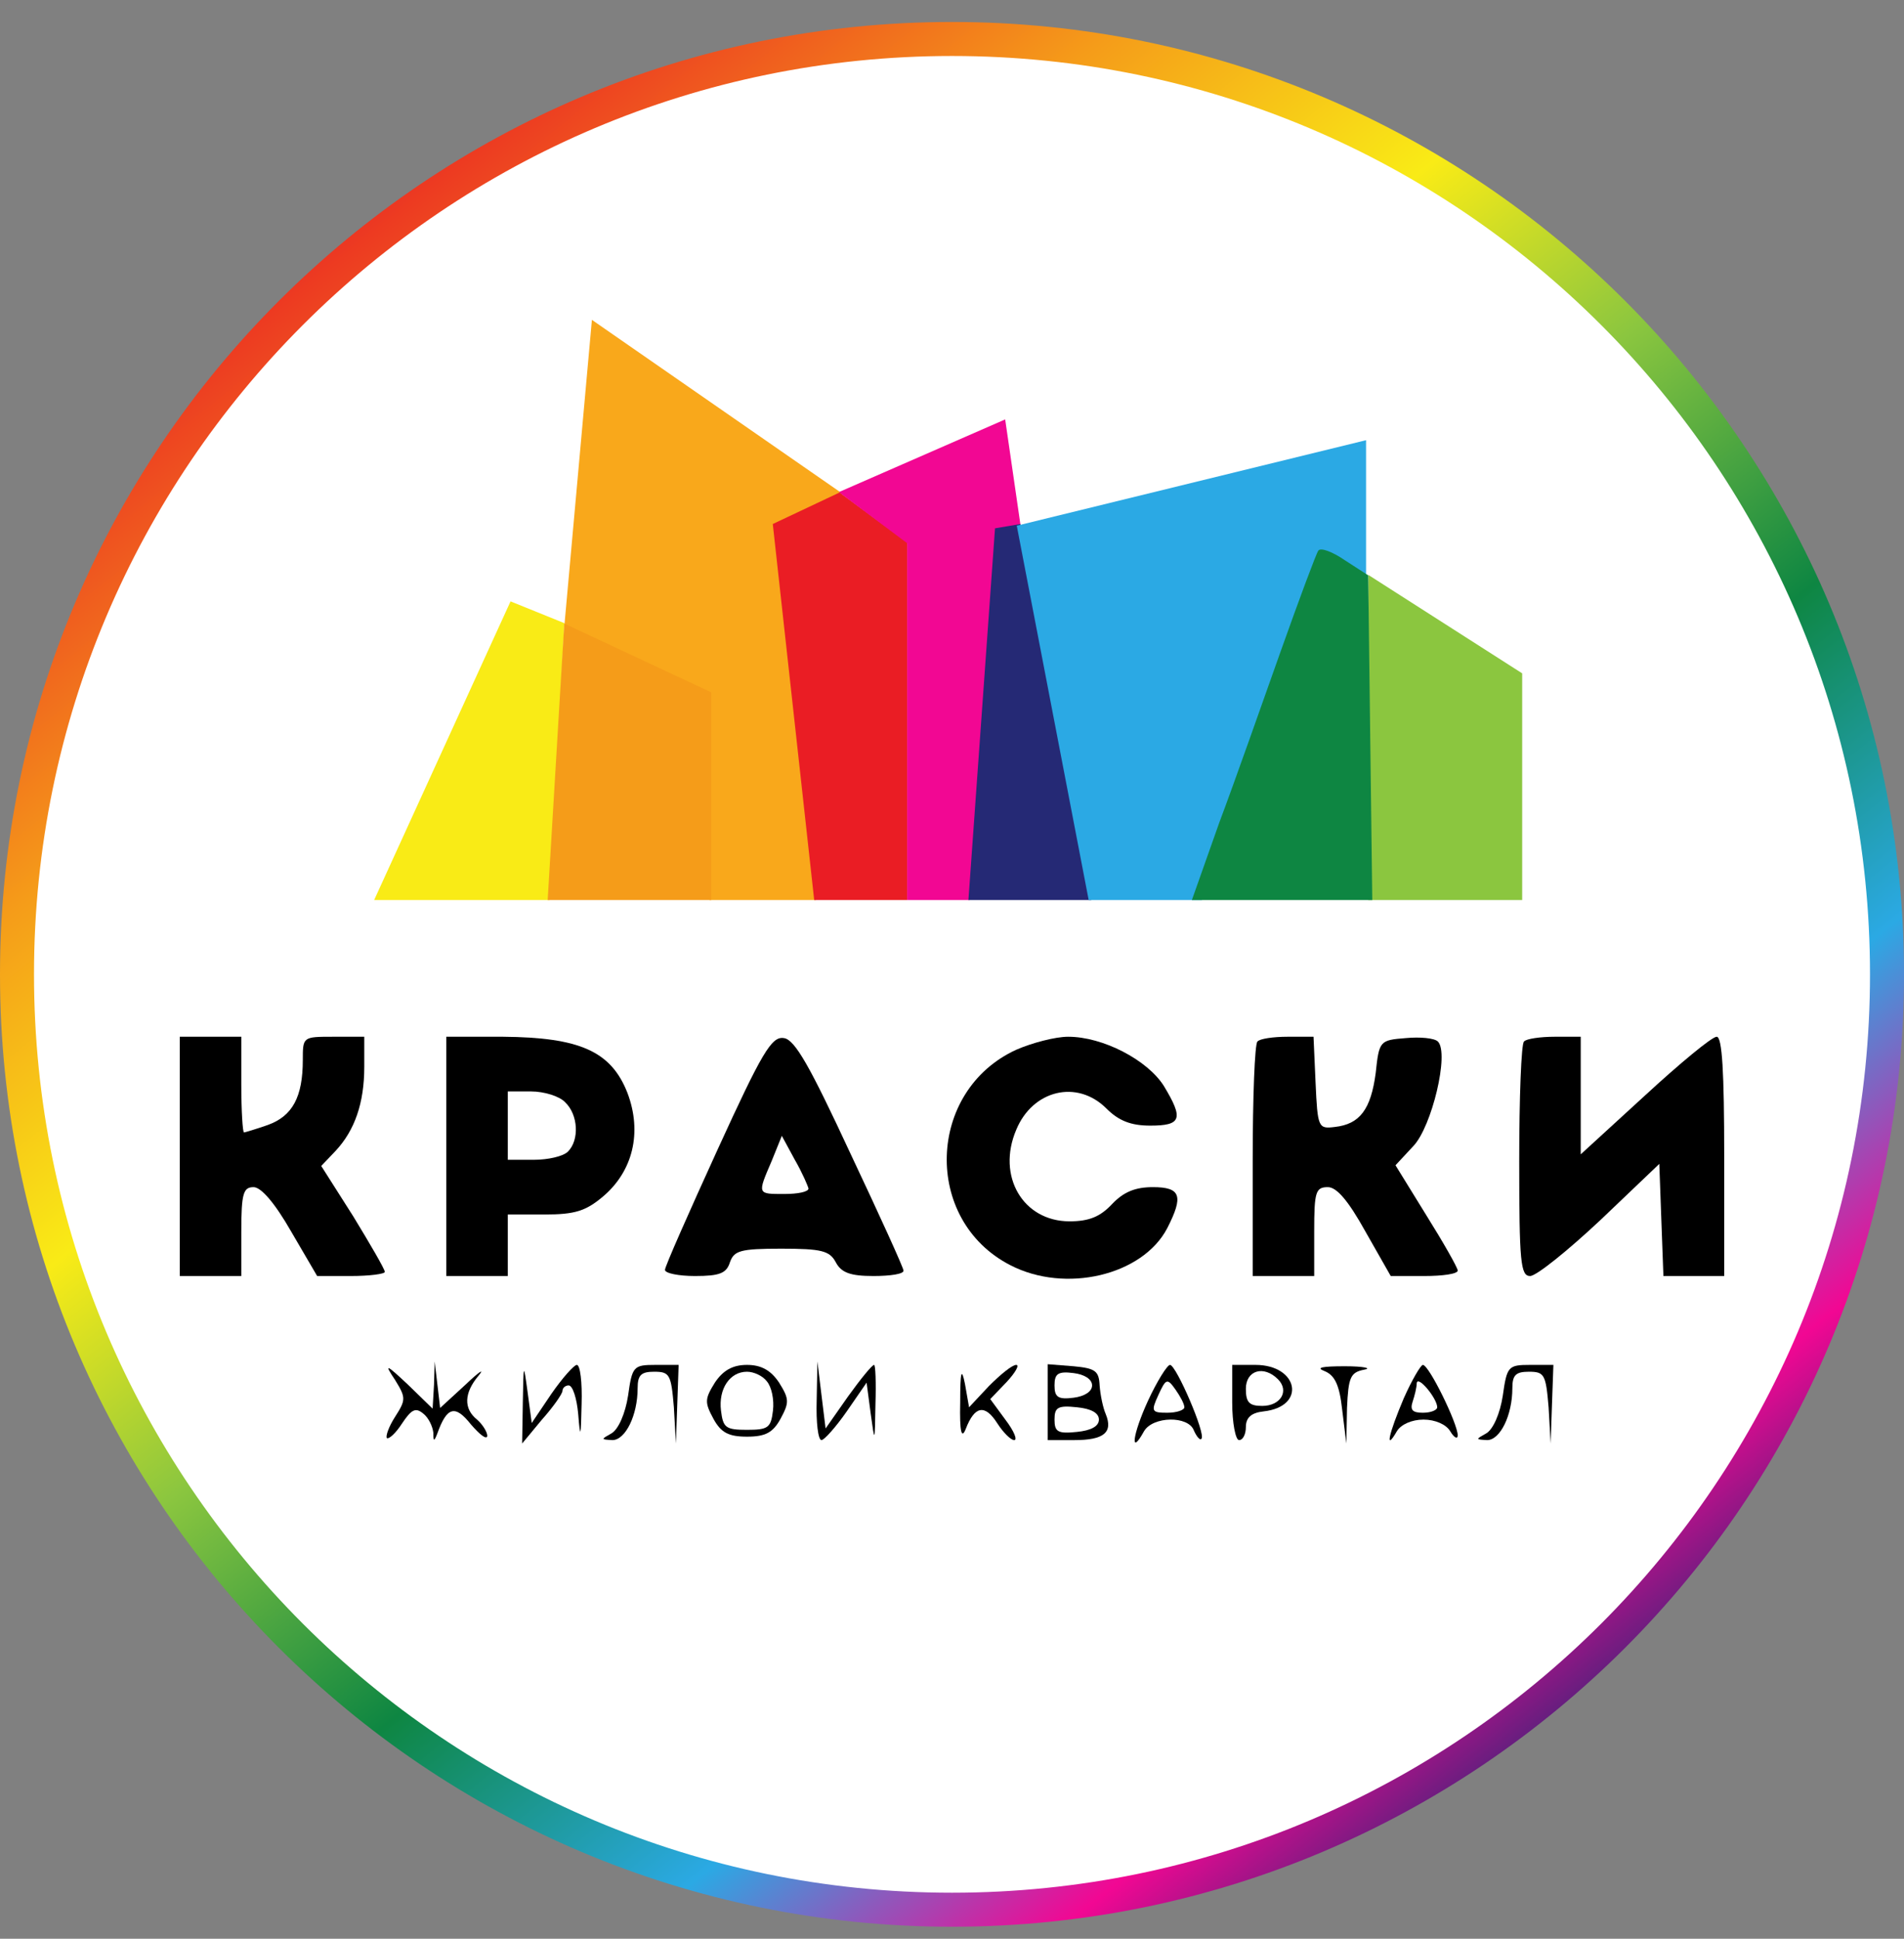 <svg width="56" height="57" viewBox="0 0 56 57" fill="none" xmlns="http://www.w3.org/2000/svg">
<rect x="0" y="0" width="56" height="57" fill="#808080" stroke="none"/>
<g clip-path="url(#clip0_612_124)">
<path d="M28 1.146C43.188 1.146 55.5 13.459 55.5 28.646C55.5 43.834 43.188 56.147 28 56.147C12.812 56.147 0.5 43.834 0.5 28.646C0.5 13.459 12.812 1.146 28 1.146Z" fill="white" stroke="url(#paint0_linear_612_124)"/>
<path d="M16.6 18.387L17.409 9.404L24.785 14.519L22.815 15.407L23.997 26.462H20.867V20.353L16.6 18.387Z" fill="#F9A81B"/>
<path d="M24.694 14.479L22.729 15.406L23.947 26.462H26.68V15.941L24.694 14.479Z" fill="#EA1D24"/>
<path d="M29.564 12.331L24.673 14.468L26.68 15.97V26.462H28.517L29.307 15.568L30.012 15.419L29.564 12.331Z" fill="#F20793"/>
<path d="M30.012 15.406L29.265 15.533L28.483 26.462H32.097L30.012 15.406Z" fill="#252975"/>
<path d="M40.178 12.942L29.905 15.456L32.02 26.462H35.351L40.178 16.893V12.942Z" fill="#2BA9E4"/>
<path d="M44.77 19.797L40.242 16.901V26.462H44.77V19.797Z" fill="#8BC63F"/>
<path d="M11.004 26.462L15.016 17.681L16.6 18.322L16.166 26.462H11.004Z" fill="#F9EB16"/>
<path d="M20.919 20.355L16.596 18.333L16.108 26.462H20.919V20.355Z" fill="#F59C19"/>
<path d="M38.773 16.191C38.713 16.271 38.211 17.618 37.668 19.146C37.125 20.673 36.321 22.965 35.859 24.191L35.055 26.462H37.708H40.361L40.301 21.698L40.241 16.915L39.557 16.473C39.175 16.211 38.834 16.091 38.773 16.191Z" fill="#0E8642"/>
<path d="M5.288 33.998V37.516H6.192H7.097V36.209C7.097 35.084 7.157 34.903 7.458 34.903C7.679 34.903 8.081 35.365 8.564 36.209L9.328 37.516H10.312C10.875 37.516 11.318 37.455 11.318 37.395C11.318 37.315 10.895 36.591 10.393 35.767L9.448 34.28L9.87 33.837C10.433 33.234 10.714 32.43 10.714 31.365V30.481H9.81C8.906 30.481 8.906 30.481 8.906 31.164C8.906 32.25 8.604 32.812 7.88 33.074C7.539 33.194 7.197 33.295 7.177 33.295C7.137 33.295 7.097 32.651 7.097 31.888V30.481H6.192H5.288V33.998Z" fill="black"/>
<path d="M13.127 33.998V37.516H14.031H14.935V36.611V35.707H16.021C16.905 35.707 17.227 35.606 17.729 35.184C18.614 34.44 18.895 33.295 18.453 32.129C17.97 30.903 17.046 30.501 14.795 30.481H13.127V33.998ZM16.624 32.41C17.006 32.772 17.046 33.516 16.704 33.858C16.564 33.998 16.121 34.099 15.699 34.099H14.935V33.094V32.089H15.619C16.001 32.089 16.463 32.23 16.624 32.41Z" fill="black"/>
<path d="M21.106 33.797C20.262 35.646 19.558 37.234 19.558 37.335C19.558 37.435 19.96 37.516 20.442 37.516C21.166 37.516 21.367 37.435 21.468 37.114C21.588 36.772 21.769 36.712 22.975 36.712C24.161 36.712 24.402 36.772 24.583 37.114C24.744 37.415 25.005 37.516 25.689 37.516C26.191 37.516 26.593 37.455 26.573 37.355C26.573 37.274 25.869 35.727 25.005 33.898C23.819 31.345 23.377 30.561 23.055 30.521C22.694 30.461 22.412 30.943 21.106 33.797ZM23.779 34.943C23.779 35.043 23.457 35.104 23.076 35.104C22.271 35.104 22.271 35.124 22.694 34.139L22.995 33.395L23.377 34.099C23.598 34.481 23.759 34.862 23.779 34.943Z" fill="black"/>
<path d="M29.89 30.863C27.256 32.069 27.136 35.868 29.709 37.194C31.337 38.039 33.608 37.496 34.331 36.109C34.814 35.164 34.733 34.903 33.909 34.903C33.387 34.903 33.045 35.044 32.703 35.406C32.362 35.767 32.04 35.908 31.457 35.908C30.09 35.908 29.307 34.581 29.89 33.215C30.372 32.049 31.678 31.727 32.543 32.592C32.904 32.953 33.266 33.094 33.829 33.094C34.754 33.094 34.814 32.893 34.231 31.928C33.749 31.165 32.442 30.481 31.417 30.481C31.035 30.481 30.352 30.662 29.89 30.863Z" fill="black"/>
<path d="M36.984 30.622C36.904 30.682 36.844 32.27 36.844 34.139V37.516H37.748H38.653V36.209C38.653 35.043 38.693 34.903 39.055 34.903C39.316 34.903 39.658 35.305 40.16 36.209L40.904 37.516H41.889C42.431 37.516 42.874 37.455 42.874 37.355C42.874 37.274 42.452 36.531 41.949 35.727L41.044 34.26L41.567 33.697C42.11 33.134 42.632 30.963 42.291 30.622C42.19 30.521 41.768 30.481 41.346 30.521C40.582 30.581 40.562 30.601 40.462 31.546C40.321 32.611 39.999 33.053 39.256 33.134C38.773 33.194 38.753 33.154 38.693 31.828L38.633 30.481H37.869C37.447 30.481 37.045 30.541 36.984 30.622Z" fill="black"/>
<path d="M44.823 30.622C44.743 30.682 44.683 32.27 44.683 34.139C44.683 37.114 44.723 37.516 45.004 37.516C45.185 37.516 46.11 36.772 47.075 35.867L48.803 34.219L48.863 35.867L48.924 37.516H49.808H50.712V33.998C50.712 31.506 50.652 30.481 50.491 30.481C50.351 30.481 49.406 31.265 48.381 32.209L46.492 33.938V32.209V30.481H45.728C45.306 30.481 44.884 30.541 44.823 30.622Z" fill="black"/>
<path d="M11.619 40.571C11.941 41.094 11.941 41.154 11.619 41.657C11.438 41.938 11.338 42.219 11.378 42.28C11.438 42.32 11.639 42.139 11.82 41.858C12.101 41.435 12.222 41.375 12.443 41.556C12.604 41.677 12.724 41.938 12.745 42.119C12.745 42.38 12.765 42.4 12.865 42.139C13.146 41.355 13.388 41.295 13.85 41.878C14.111 42.179 14.312 42.34 14.332 42.219C14.332 42.099 14.192 41.878 14.031 41.737C13.629 41.415 13.649 40.953 14.071 40.451C14.272 40.209 14.091 40.33 13.689 40.712L12.945 41.395L12.865 40.712L12.785 40.029L12.765 40.712L12.724 41.415L12.001 40.712C11.338 40.089 11.297 40.089 11.619 40.571Z" fill="black"/>
<path d="M15.377 41.234L15.357 42.44L15.94 41.737C16.282 41.355 16.543 40.973 16.543 40.893C16.543 40.812 16.624 40.732 16.724 40.732C16.845 40.732 16.965 41.114 17.006 41.576C17.066 42.32 17.086 42.28 17.106 41.275C17.126 40.652 17.066 40.129 16.965 40.129C16.885 40.129 16.543 40.511 16.222 40.973L15.639 41.837L15.518 40.933C15.398 40.049 15.398 40.069 15.377 41.234Z" fill="black"/>
<path d="M18.473 41.033C18.392 41.556 18.191 42.018 17.99 42.139C17.669 42.32 17.669 42.32 18.011 42.34C18.392 42.34 18.754 41.616 18.754 40.812C18.754 40.431 18.855 40.33 19.237 40.33C19.699 40.33 19.739 40.41 19.82 41.375L19.88 42.44L19.92 41.275L19.96 40.129H19.277C18.634 40.129 18.593 40.169 18.473 41.033Z" fill="black"/>
<path d="M21.025 40.651C20.724 41.134 20.724 41.234 20.985 41.717C21.206 42.119 21.427 42.239 21.97 42.239C22.513 42.239 22.734 42.119 22.955 41.717C23.216 41.234 23.216 41.134 22.915 40.651C22.674 40.29 22.392 40.129 21.97 40.129C21.548 40.129 21.267 40.29 21.025 40.651ZM22.553 40.611C22.694 40.772 22.774 41.154 22.734 41.475C22.674 41.978 22.593 42.038 21.97 42.038C21.347 42.038 21.267 41.978 21.206 41.475C21.126 40.832 21.468 40.33 21.97 40.33C22.171 40.33 22.432 40.45 22.553 40.611Z" fill="black"/>
<path d="M24.02 41.174C24 41.817 24.061 42.34 24.161 42.34C24.241 42.34 24.583 41.958 24.905 41.496L25.488 40.651L25.608 41.556C25.729 42.44 25.729 42.44 25.749 41.275C25.769 40.651 25.749 40.129 25.709 40.129C25.648 40.129 25.307 40.551 24.945 41.053L24.282 41.998L24.161 41.013L24.041 40.028L24.02 41.174Z" fill="black"/>
<path d="M28.241 41.234C28.221 42.099 28.281 42.32 28.402 42.018C28.663 41.335 28.965 41.275 29.326 41.837C29.507 42.119 29.729 42.34 29.829 42.34C29.93 42.34 29.829 42.079 29.568 41.737L29.125 41.134L29.608 40.631C29.869 40.35 29.99 40.129 29.889 40.129C29.769 40.129 29.427 40.41 29.085 40.752L28.502 41.375L28.382 40.692C28.281 40.189 28.241 40.31 28.241 41.234Z" fill="black"/>
<path d="M30.814 41.214V42.34H31.598C32.462 42.34 32.743 42.119 32.522 41.576C32.442 41.395 32.362 41.013 32.342 40.732C32.321 40.31 32.221 40.229 31.578 40.169L30.814 40.109V41.214ZM32.12 40.732C32.12 40.913 31.899 41.053 31.578 41.094C31.116 41.154 31.015 41.074 31.015 40.732C31.015 40.39 31.116 40.31 31.578 40.37C31.899 40.41 32.12 40.551 32.12 40.732ZM32.321 41.737C32.321 41.938 32.08 42.059 31.678 42.099C31.116 42.159 31.015 42.099 31.015 41.737C31.015 41.375 31.116 41.315 31.678 41.375C32.08 41.415 32.321 41.536 32.321 41.737Z" fill="black"/>
<path d="M33.769 41.174C33.306 42.179 33.226 42.843 33.648 42.079C33.909 41.636 34.954 41.616 35.115 42.059C35.196 42.239 35.296 42.36 35.336 42.3C35.477 42.179 34.593 40.129 34.412 40.129C34.331 40.129 34.03 40.611 33.769 41.174ZM34.834 41.375C34.834 41.456 34.613 41.536 34.331 41.536C33.869 41.536 33.849 41.496 34.07 41.014C34.291 40.531 34.331 40.511 34.572 40.853C34.713 41.054 34.834 41.275 34.834 41.375Z" fill="black"/>
<path d="M36.241 41.234C36.241 41.837 36.341 42.34 36.442 42.34C36.562 42.34 36.643 42.159 36.643 41.958C36.643 41.677 36.803 41.536 37.165 41.496C38.432 41.355 38.19 40.129 36.924 40.129H36.241V41.234ZM37.587 40.551C37.929 40.893 37.668 41.335 37.125 41.335C36.743 41.335 36.643 41.234 36.643 40.832C36.643 40.29 37.165 40.129 37.587 40.551Z" fill="black"/>
<path d="M38.954 40.31C39.256 40.431 39.397 40.712 39.477 41.456L39.598 42.44L39.618 41.395C39.658 40.491 39.718 40.35 40.12 40.27C40.361 40.23 40.12 40.169 39.557 40.169C38.874 40.169 38.693 40.209 38.954 40.31Z" fill="black"/>
<path d="M41.286 41.114C40.843 42.159 40.723 42.702 41.085 42.079C41.205 41.878 41.527 41.737 41.869 41.737C42.21 41.737 42.532 41.878 42.653 42.079C42.773 42.28 42.874 42.32 42.874 42.199C42.874 41.858 42.029 40.129 41.849 40.129C41.788 40.129 41.527 40.571 41.286 41.114ZM42.271 41.375C42.271 41.456 42.09 41.536 41.849 41.536C41.547 41.536 41.467 41.456 41.547 41.214C41.607 41.033 41.668 40.792 41.668 40.672C41.688 40.41 42.271 41.114 42.271 41.375Z" fill="black"/>
<path d="M44.2 41.033C44.12 41.556 43.919 42.018 43.718 42.139C43.396 42.32 43.396 42.32 43.738 42.34C44.12 42.34 44.481 41.616 44.481 40.812C44.481 40.431 44.582 40.33 44.964 40.33C45.426 40.33 45.466 40.41 45.547 41.375L45.607 42.44L45.647 41.275L45.688 40.129H45.004C44.361 40.129 44.321 40.169 44.2 41.033Z" fill="black"/>
</g>
<defs>
<linearGradient id="paint0_linear_612_124" x1="11.556" y1="2.864" x2="49.987" y2="50.993" gradientUnits="userSpaceOnUse">
<stop stop-color="#EA1D24"/>
<stop offset="0.19" stop-color="#F59C19"/>
<stop offset="0.334" stop-color="#F9EB16"/>
<stop offset="0.456" stop-color="#8BC63F"/>
<stop offset="0.605" stop-color="#0E8642"/>
<stop offset="0.755" stop-color="#2BA9E4"/>
<stop offset="0.882" stop-color="#F20793"/>
<stop offset="0.98" stop-color="#252975"/>
</linearGradient>
<clipPath id="clip0_612_124">
<rect width="56" height="56" fill="white" transform="translate(0 0.646)"/>
</clipPath>
</defs>
</svg>
